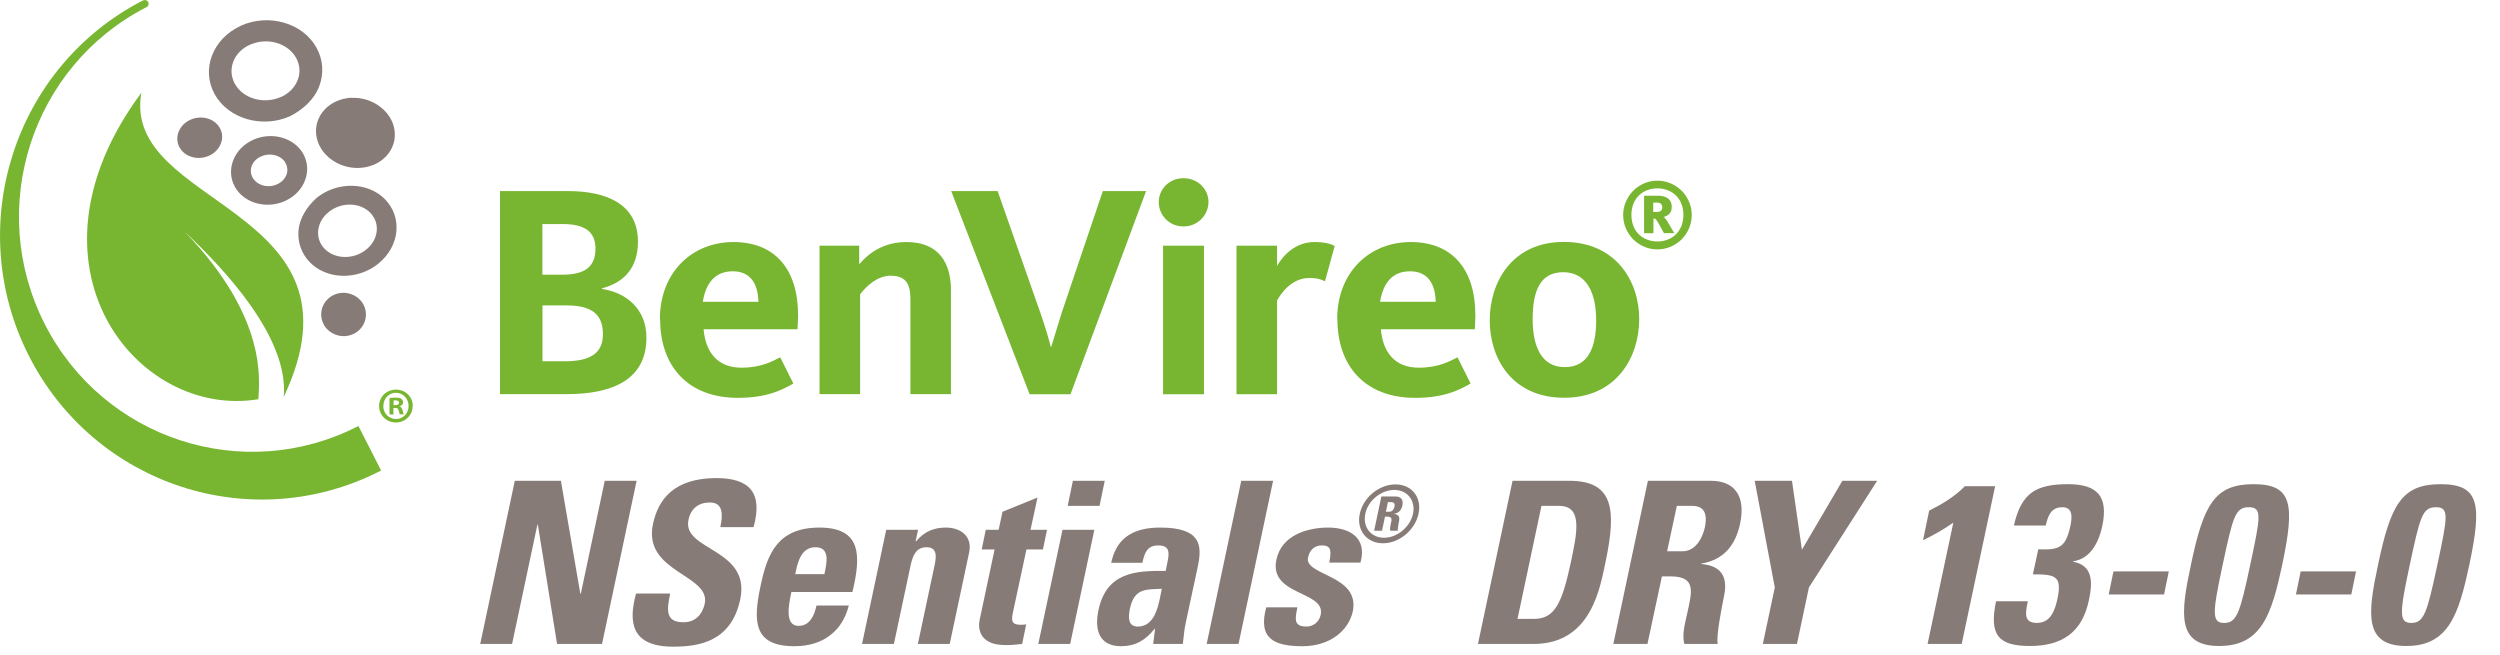 <svg viewBox="0 0 221.25 58" xmlns="http://www.w3.org/2000/svg" xmlns:xlink="http://www.w3.org/1999/xlink"><clipPath id="a"><path d="m0 0h149.72v44.21h-149.72z"/></clipPath><clipPath id="b"><path d="m0 0h151.98v44.21h-151.98z"/></clipPath><clipPath id="c"><path d="m0 0h36.52v44.21h-36.52z"/></clipPath><g fill="#877b77"><path d="m42.5 56.99 3.06-14.44h4.08l1.72 10h.04l2.12-10h2.82l-3.06 14.44h-3.98l-1.7-10.56h-.04l-2.24 10.56z"/><path d="m59.57 57.23c-3.74 0-3.96-2.2-3.28-4.7h3.02c-.28 1.38-.48 2.54 1.18 2.54 1.02 0 1.66-.66 1.88-1.64.54-2.6-5.5-2.76-4.58-7.06.48-2.26 1.94-4.06 5.62-4.06 2.94 0 4.12 1.32 3.28 4.34h-2.94c.22-1.08.28-2.18-.94-2.18-.98 0-1.68.54-1.88 1.54-.58 2.74 5.54 2.5 4.58 7.04-.8 3.74-3.64 4.18-5.94 4.18z"/><path d="m70.04 52.39c-.26 1.2-.6 3 .64 3 1 0 1.4-.96 1.58-1.8h2.86c-.28 1.1-.82 2-1.64 2.62-.78.62-1.86.98-3.18.98-3.64 0-3.66-2.22-2.98-5.38.58-2.76 1.48-5.12 5.2-5.12s3.7 2.46 2.92 5.7zm2.92-1.58c.2-.98.54-2.38-.8-2.38s-1.6 1.52-1.78 2.38z"/><path d="m81.03 47.91h.04c.38-.46.8-.76 1.2-.94.46-.2.92-.28 1.44-.28 1.34 0 2.36.8 2.06 2.2l-1.72 8.1h-2.82l1.48-6.96c.2-.9.18-1.6-.72-1.6s-1.2.7-1.4 1.6l-1.48 6.96h-2.82l2.14-10.1h2.82z"/><path d="m87.24 46.89h1.14l.34-1.6 3.1-1.26-.62 2.86h1.46l-.36 1.74h-1.46l-1.16 5.4c-.16.76-.28 1.26.64 1.26.18 0 .36 0 .5-.04l-.36 1.74c-.38.04-.8.1-1.48.1-2.44 0-2.42-1.62-2.28-2.24l1.32-6.22h-1.14z"/><path d="m94.71 56.99h-2.82l2.14-10.1h2.82zm3.06-14.44-.46 2.22h-2.82l.46-2.22z"/><path d="m104.94 55.11c-.14.62-.18 1.26-.26 1.88h-2.62l.16-1.34h-.04c-.82 1.04-1.74 1.54-2.96 1.54-1.96 0-2.38-1.46-2-3.22.72-3.34 3.32-3.48 5.94-3.44l.16-.78c.18-.86.2-1.48-.82-1.48s-1.22.74-1.4 1.54h-2.76c.26-1.22.82-2 1.56-2.46.76-.48 1.7-.66 2.78-.66 3.58 0 3.72 1.54 3.34 3.38zm-4.94-1.26c-.14.72-.22 1.6.7 1.6 1.66 0 1.88-2.24 2.12-3.34-1.42.06-2.42-.06-2.82 1.74z"/><path d="m112.67 42.55-3.06 14.44h-2.82l3.06-14.44z"/><path d="m114.82 53.75c-.1.46-.18.9-.12 1.22.1.32.36.48.92.48s1.12-.36 1.26-1.04c.46-2.14-4.6-1.66-3.92-4.88.46-2.18 2.76-2.84 4.58-2.84 1.92 0 3.48.92 2.86 3.1h-2.76c.14-.7.14-1.12-.02-1.3-.14-.18-.36-.22-.66-.22-.62 0-1.06.4-1.2 1.08-.34 1.6 4.64 1.52 3.96 4.76-.38 1.76-2.1 3.08-4.44 3.08-2.46 0-3.98-.62-3.22-3.44z"/><path d="m125.54 45.47c-.31 1.45-1.71 2.61-3.15 2.61s-2.36-1.17-2.05-2.61c.31-1.45 1.71-2.6 3.16-2.6s2.35 1.15 2.04 2.6zm-.49 0c.25-1.17-.5-2.11-1.66-2.11s-2.32.94-2.56 2.11c-.25 1.17.49 2.12 1.66 2.12s2.31-.96 2.56-2.12zm-2.75 1.5h-.69l.64-3.03h1.26c.47 0 .71.28.6.8-.08.38-.3.67-.76.74.15.02.59.06.47.6-.04.2-.15.76-.11.89h-.67c-.05-.18 0-.38.04-.59.08-.36.2-.66-.34-.66h-.17l-.26 1.25zm.35-1.68h.31c.27 0 .41-.25.45-.45.06-.29-.06-.4-.27-.4h-.31z"/><path d="m133.86 42.55h5.04c3.96 0 4.14 2.64 3.2 7.14-.48 2.22-1.22 7.3-6.38 7.3h-4.92zm.44 12.22h1.46c1.84 0 2.48-1.38 3.26-5 .56-2.66 1.06-5-1.04-5h-1.56z"/><path d="m145.8 56.99h-3.02l3.06-14.44h5.58c2.06 0 3.1 1.32 2.58 3.78-.38 1.84-1.4 3.22-3.42 3.54l-.02.04c.64.08 2.58.24 2.02 2.84-.2.92-.72 3.64-.56 4.24h-2.96c-.22-.88.08-1.86.28-2.8.36-1.72.84-3.18-1.48-3.18h-.78zm1.74-8.2h1.34c1.2 0 1.8-1.2 2-2.12.28-1.38-.18-1.9-1.14-1.9h-1.34z"/><path d="m157.07 51.99-1.78-9.44h3.3l.88 6.1 3.58-6.1h3.08l-6.04 9.44-1.06 5h-3.02z"/><path d="m170.73 45.19c1.12-.56 2.24-1.22 3.16-2.16h2.68l-2.96 13.96h-3.02l2.28-10.74c-.84.6-1.78 1.12-2.68 1.56z"/><path d="m178.23 46.51c.32-1.44.82-2.36 1.58-2.92.76-.54 1.8-.74 3.2-.74 2.6 0 3.6 1.06 3.04 3.72-.28 1.32-1 2.88-2.56 3.1l-.02.04c1.76.34 1.74 1.78 1.4 3.4-.6 2.88-2.4 4.06-5.22 4.06s-3.62-.98-3-3.96h2.82c-.2.92-.44 1.92.78 1.92 1.28 0 1.62-1.18 1.84-2.16.42-2.02-.22-2.14-2.18-2.14l.48-2.22c1.82.08 2.42-.12 2.84-2.06.16-.76.24-1.66-.72-1.66-1.02 0-1.28.82-1.46 1.62z"/><path d="m191.94 50.57-.42 2.04h-4.9l.42-2.04z"/><path d="m201.98 49.97c-.94 4.38-1.82 7.2-5.58 7.2s-3.44-2.82-2.5-7.2c1.12-5.34 2.1-7.12 5.54-7.12s3.66 1.78 2.54 7.12zm-5.28.04c-.9 4.22-.98 5.12.14 5.12s1.4-.9 2.3-5.12c.92-4.3 1.08-5.12-.12-5.12s-1.4.82-2.32 5.12z"/><path d="m208.51 50.57-.42 2.04h-4.9l.42-2.04z"/><path d="m218.54 49.97c-.94 4.38-1.82 7.2-5.58 7.2s-3.44-2.82-2.5-7.2c1.12-5.34 2.1-7.12 5.54-7.12s3.66 1.78 2.54 7.12zm-5.28.04c-.9 4.22-.98 5.12.14 5.12s1.4-.9 2.3-5.12c.92-4.3 1.08-5.12-.12-5.12s-1.4.82-2.32 5.12z"/></g><g clip-path="url(#a)"><g clip-path="url(#b)" fill="#78b631"><path d="m44.26 16.91h5.99c3.32 0 6.21 1.08 6.21 4.48 0 2.32-1.24 3.62-3.19 4.13v.05c2.13.32 3.94 1.75 3.94 4.32 0 3.67-2.94 4.99-7.05 4.99h-5.91v-17.98zm5.5 7.4c2.05 0 2.94-.73 2.94-2.32 0-1.48-.97-2.16-2.86-2.16h-1.84v4.48zm.25 7.66c2.19 0 3.35-.68 3.35-2.4s-.97-2.54-3.19-2.54h-2.16v4.94z"/><path d="m58.4 28.25c0-4.16 2.86-6.83 6.51-6.83s5.72 2.38 5.72 6.48c0 .41-.03.81-.05 1.24h-8.31c.16 1.94 1.16 3.4 3.35 3.4 1.78 0 2.78-.59 3.43-.92l1.16 2.32c-.86.49-2.21 1.27-4.91 1.27-4.4 0-6.88-2.78-6.88-6.97m8.7-1.53c-.03-1.48-.62-2.7-2.27-2.7-1.54 0-2.38 1-2.65 2.7h4.91z"/><path d="m72.53 21.74h3.51v1.65c.94-1.11 2.29-1.97 4.18-1.97 2.86 0 3.94 1.84 3.94 4.26v9.2h-3.59v-8.48c0-1.32-.46-2-1.75-2-1.16 0-2.16.92-2.7 1.65v8.83h-3.59v-13.15z"/><path d="m84.19 16.91h4.1l3.78 10.77c.49 1.38.84 2.67.92 3h.05c.11-.32.49-1.65.92-3l3.64-10.77h3.83l-6.69 17.98h-3.62l-6.94-17.98z"/><path d="m102.55 17.88c0-1.13.92-2.11 2.19-2.11s2.21.97 2.21 2.11-.94 2.16-2.21 2.16-2.19-1-2.19-2.16m.38 3.86h3.62v13.15h-3.62z"/><path d="m109.43 21.74h3.59v1.78c.57-.97 1.65-2.1 3.32-2.1.97 0 1.49.19 1.78.35l-.86 3.13c-.22-.13-.62-.3-1.38-.3-1.59 0-2.54 1.4-2.86 2v8.29h-3.59z"/><path d="m118.34 28.25c0-4.16 2.86-6.83 6.51-6.83s5.72 2.38 5.72 6.48c0 .41-.03.81-.05 1.24h-8.31c.16 1.94 1.16 3.4 3.35 3.4 1.78 0 2.78-.59 3.43-.92l1.16 2.32c-.86.49-2.21 1.27-4.91 1.27-4.4 0-6.88-2.78-6.88-6.97m8.7-1.53c-.03-1.48-.62-2.7-2.27-2.7-1.54 0-2.38 1-2.65 2.7h4.91z"/><path d="m131.84 28.35c0-3.37 1.97-6.94 6.56-6.94s6.67 3.45 6.67 6.83-2.02 6.96-6.64 6.96-6.59-3.48-6.59-6.86m9.42.01c0-2.46-.86-4.26-2.92-4.26s-2.7 1.7-2.7 4.16.81 4.24 2.84 4.24 2.78-1.67 2.78-4.13"/><path d="m146.68 22.07c-.42 0-.81-.08-1.18-.24s-.69-.38-.96-.65c-.28-.28-.49-.6-.65-.97s-.24-.76-.24-1.18.08-.81.24-1.18.38-.69.65-.97c.27-.27.6-.49.96-.65.37-.16.76-.24 1.18-.24s.81.08 1.18.24.69.38.97.65c.27.27.49.6.65.97s.24.76.24 1.18-.08.81-.24 1.18-.38.69-.65.97c-.28.27-.6.49-.97.65s-.76.24-1.18.24m0-.7c.33 0 .64-.06.92-.17s.53-.27.73-.47.36-.45.48-.74c.11-.29.17-.61.17-.97s-.06-.68-.17-.97-.27-.54-.48-.74c-.2-.2-.45-.36-.73-.47s-.59-.17-.92-.17-.64.06-.92.17-.53.27-.73.47-.36.45-.48.74c-.11.29-.17.61-.17.97s.06.68.17.97.27.53.48.74c.2.2.45.36.73.47s.59.17.92.17m-1.19-4.05h1.22c.41 0 .72.09.93.26s.31.41.31.72c0 .27-.07.48-.21.62s-.31.23-.5.28c.04.03.1.09.16.17.07.08.14.19.23.34l.54.92h-.91l-.56-1c-.08-.12-.14-.21-.18-.24-.04-.04-.11-.06-.19-.06v1.31h-.83v-3.31zm1.12 1.44c.15 0 .27-.03.36-.09s.14-.17.14-.32c0-.13-.04-.23-.11-.31-.07-.07-.19-.11-.37-.11h-.32v.83h.29z"/></g><g clip-path="url(#c)"><path d="m33.73 41.64c-11.4 5.88-25.35 1.33-31.18-10.16s-1.31-25.56 10.08-31.43c.48-.22.74.41.3.6-10.15 5.23-14.18 17.77-8.98 28.01 5.19 10.22 17.63 14.27 27.77 9.04z" fill="#78b631"/><path d="m12.51 8.2c-1.8 10.2 20.59 10.01 12.6 26.93.24-2.53-.83-7.15-8.78-14.64 7.45 7.7 6.59 13.28 6.54 14.84-10.76 1.79-21.72-11.81-10.36-27.12" fill="#78b631"/><g fill="#877b77"><path d="m33.49 23.33c-1.84 1.49-4.57 1.43-6.08-.13-.74-.77-1.09-1.78-.99-2.84.11-1.08.74-2.06 1.59-2.84 1.84-1.49 4.57-1.43 6.08.13.74.77 1.09 1.77.99 2.84-.11 1.07-.66 2.07-1.57 2.82 0 0-.01.01-.02.02m-5.33-2.93c-.06.6.14 1.17.56 1.61.92.95 2.58.98 3.7.07 0 0 0 0 .01-.01.53-.43.85-1.01.91-1.62.06-.6-.14-1.17-.56-1.61-.92-.95-2.58-.98-3.7-.07 0 0 0 0-.01.01-.53.43-.85 1.01-.91 1.62"/><path d="m21.35 2.26c2.47-1.09 5.46-.22 6.66 1.96.59 1.06.67 2.28.24 3.42-.44 1.16-1.42 2.05-2.59 2.65-2.47 1.09-5.46.22-6.66-1.95-.59-1.07-.67-2.28-.24-3.42.44-1.15 1.35-2.09 2.56-2.64 0 0 .02 0 .03-.01m5 4.8c.25-.64.19-1.33-.14-1.94-.73-1.32-2.55-1.85-4.06-1.18 0 0-.01 0-.02 0-.71.32-1.24.86-1.49 1.52-.24.64-.19 1.33.14 1.94.73 1.32 2.55 1.84 4.06 1.18h.02c.71-.32 1.24-.86 1.49-1.52"/><path d="m25.53 17.63c-1.57.9-3.63.52-4.59-.85-.47-.68-.61-1.49-.4-2.29.22-.81.76-1.5 1.54-1.95 0 0 .01 0 .02-.01 1.57-.9 3.63-.52 4.59.85.47.68.61 1.49.4 2.29-.22.81-.76 1.5-1.54 1.95 0 0-.01 0-.02.01m-.31-3.3c-.47-.67-1.48-.85-2.26-.41 0 0 0 0-.01 0-.36.21-.61.52-.71.88-.09.35-.03.71.18 1.02.47.67 1.48.86 2.26.41.36-.21.61-.52.71-.88.09-.35.03-.71-.18-1.01"/><path d="m18.68 13.69c-.93.53-2.14.31-2.7-.5-.28-.4-.36-.88-.23-1.35s.45-.88.91-1.15h.01c.93-.53 2.14-.31 2.7.5.28.4.36.88.23 1.35s-.45.88-.91 1.15c0 0 0 0-.01 0"/><path d="m31.1 8.66c1.89-.09 3.6 1.21 3.82 2.89.11.83-.15 1.63-.73 2.26s-1.42 1-2.36 1.05h-.02c-1.89.09-3.6-1.21-3.82-2.89-.11-.83.15-1.63.73-2.26s1.42-1 2.36-1.06h.02"/><path d="m28.62 28.65c-.47-.94-.06-2.08.9-2.54.48-.23 1.01-.26 1.52-.09s.92.52 1.15.98c.47.95.06 2.09-.9 2.55-.48.23-1.02.26-1.52.09-.51-.17-.92-.51-1.15-.98z"/></g><path d="m34.82 35.86h.16c.19 0 .34-.06.34-.21 0-.13-.1-.22-.31-.22-.09 0-.15 0-.18.02v.42zm-.01.82h-.34v-1.45c.13-.02.32-.04.56-.04.27 0 .4.04.49.11.09.06.15.17.15.31 0 .17-.13.29-.3.34v.02c.14.04.21.16.26.35.04.22.08.3.11.35h-.35c-.04-.05-.07-.18-.11-.35-.03-.15-.11-.22-.3-.22h-.16v.57zm-.89-.75c0 .65.49 1.15 1.13 1.15.63.01 1.11-.51 1.11-1.15s-.48-1.17-1.12-1.17-1.11.52-1.11 1.16m2.59.01c0 .81-.65 1.46-1.48 1.46s-1.49-.64-1.49-1.46.66-1.45 1.5-1.45 1.48.64 1.48 1.45" fill="#78b631"/></g></g></svg>